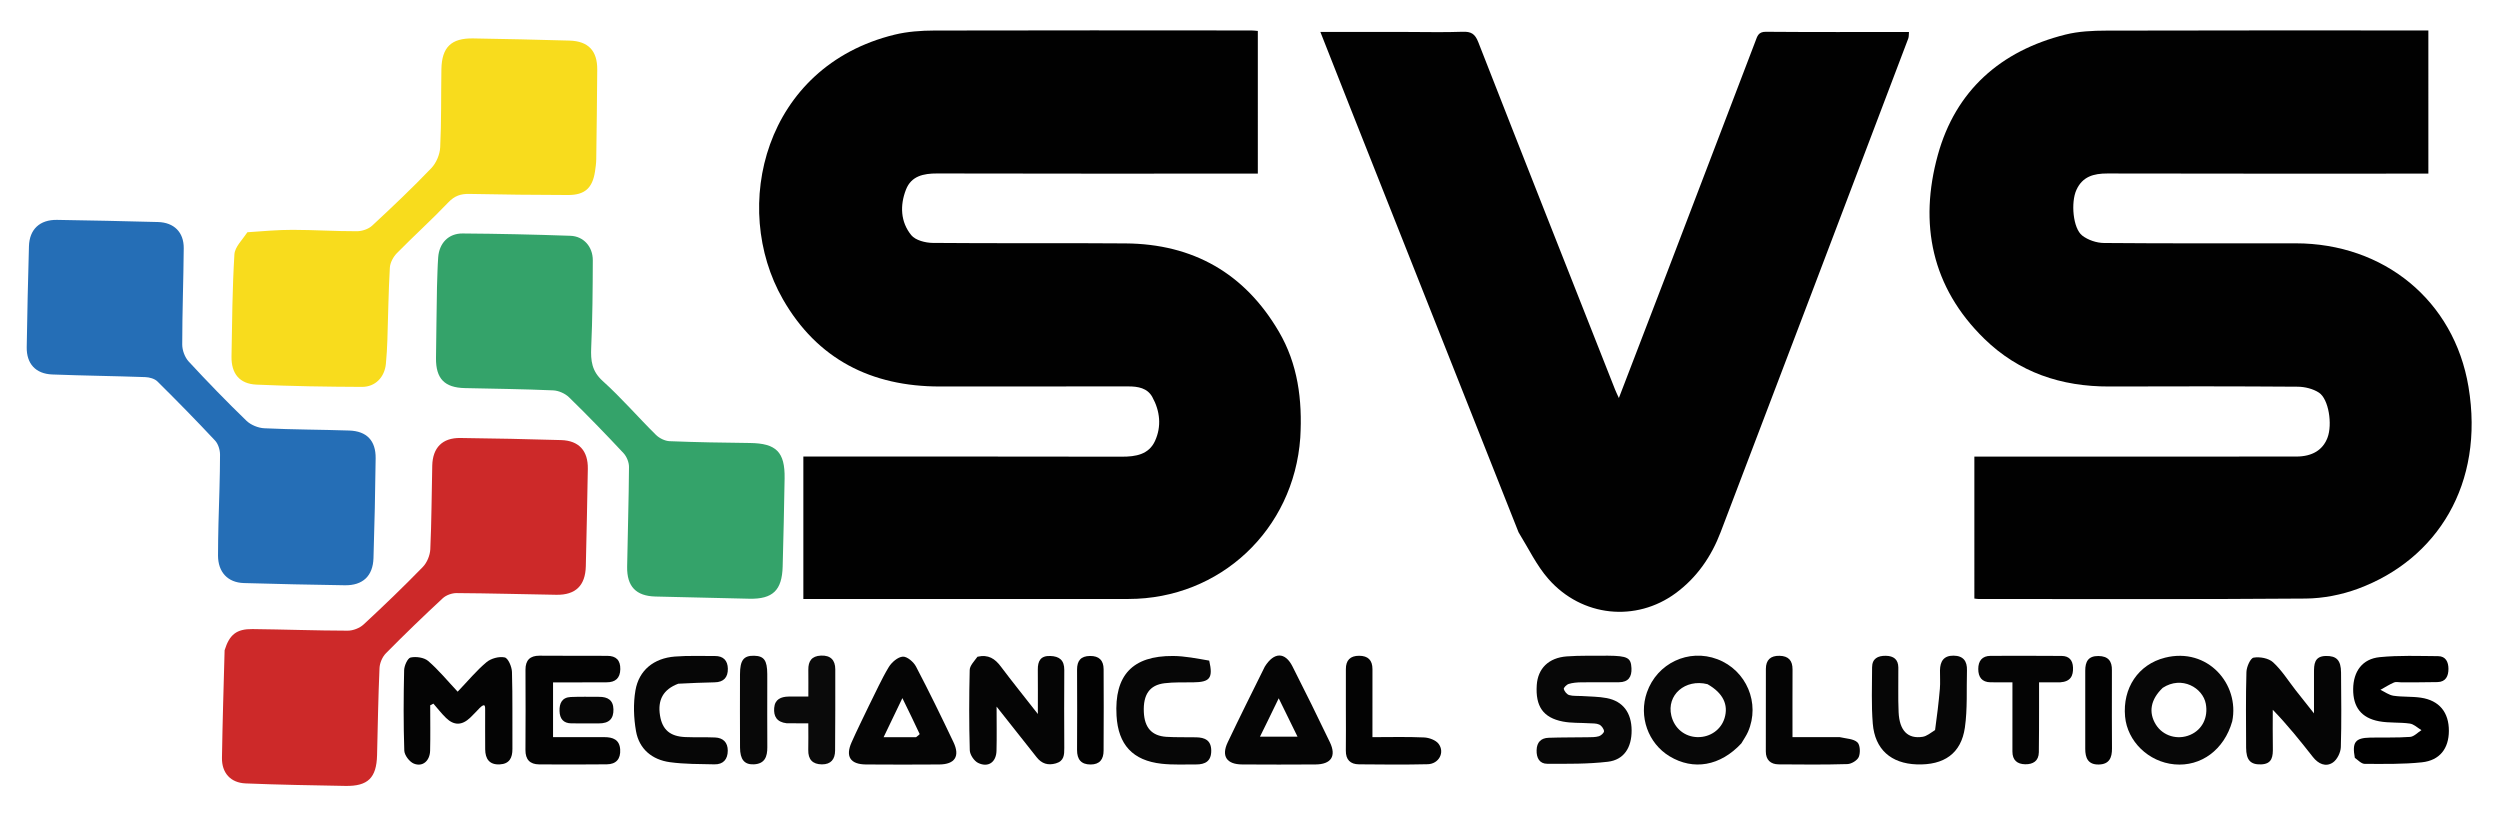 <?xml version="1.0" encoding="UTF-8" standalone="no"?>
<svg
   version="1.1"
   id="svg1"
   viewBox="0 0 822 272"
   sodipodi:docname="svs_logo.svg"
   inkscape:version="1.4.2 (f4327f4, 2025-05-13)"
   width="822"
   height="272"
   xmlns:inkscape="http://www.inkscape.org/namespaces/inkscape"
   xmlns:sodipodi="http://sodipodi.sourceforge.net/DTD/sodipodi-0.dtd"
   xmlns="http://www.w3.org/2000/svg"
   xmlns:svg="http://www.w3.org/2000/svg">
  <defs
     id="defs1">
    <clipPath
       clipPathUnits="userSpaceOnUse"
       id="clipPath2">
      <path
         d="M 0,792 H 612 V 0 H 0 Z"
         transform="translate(-147.885,-316.381)"
         id="path2" />
    </clipPath>
    <clipPath
       clipPathUnits="userSpaceOnUse"
       id="clipPath4">
      <path
         d="M 0,792 H 612 V 0 H 0 Z"
         transform="translate(-320.65,-386.838)"
         id="path4" />
    </clipPath>
    <clipPath
       clipPathUnits="userSpaceOnUse"
       id="clipPath6">
      <path
         d="M 0,792 H 612 V 0 H 0 Z"
         transform="translate(-546.767,-382.182)"
         id="path6" />
    </clipPath>
    <clipPath
       clipPathUnits="userSpaceOnUse"
       id="clipPath8">
      <path
         d="M 0,792 H 612 V 0 H 0 Z"
         transform="translate(-374.478,-363.507)"
         id="path8" />
    </clipPath>
    <clipPath
       clipPathUnits="userSpaceOnUse"
       id="clipPath10">
      <path
         d="M 0,792 H 612 V 0 H 0 Z"
         transform="translate(-61.013,-437.501)"
         id="path10" />
    </clipPath>
    <clipPath
       clipPathUnits="userSpaceOnUse"
       id="clipPath12">
      <path
         d="M 0,792 H 612 V 0 H 0 Z"
         transform="translate(-55.388,-334.42)"
         id="path12" />
    </clipPath>
    <clipPath
       clipPathUnits="userSpaceOnUse"
       id="clipPath14">
      <path
         d="M 0,792 H 612 V 0 H 0 Z"
         transform="translate(-53.874,-365.687)"
         id="path14" />
    </clipPath>
    <clipPath
       clipPathUnits="userSpaceOnUse"
       id="clipPath16">
      <path
         d="M 0,792 H 612 V 0 H 0 Z"
         transform="translate(-107.762,-423.982)"
         id="path16" />
    </clipPath>
    <clipPath
       clipPathUnits="userSpaceOnUse"
       id="clipPath18">
      <path
         d="M 0,792 H 612 V 0 H 0 Z"
         transform="translate(-118.273,-320.168)"
         id="path18" />
    </clipPath>
    <clipPath
       clipPathUnits="userSpaceOnUse"
       id="clipPath20">
      <path
         d="M 0,792 H 612 V 0 H 0 Z"
         transform="translate(-580.699,-307.898)"
         id="path20" />
    </clipPath>
    <clipPath
       clipPathUnits="userSpaceOnUse"
       id="clipPath22">
      <path
         d="M 0,792 H 612 V 0 H 0 Z"
         transform="translate(-566.15,-324.509)"
         id="path22" />
    </clipPath>
    <clipPath
       clipPathUnits="userSpaceOnUse"
       id="clipPath24">
      <path
         d="M 0,792 H 612 V 0 H 0 Z"
         transform="translate(-396.538,-333.078)"
         id="path24" />
    </clipPath>
    <clipPath
       clipPathUnits="userSpaceOnUse"
       id="clipPath26">
      <path
         d="M 0,792 H 612 V 0 H 0 Z"
         transform="translate(-241.045,-332.821)"
         id="path26" />
    </clipPath>
    <clipPath
       clipPathUnits="userSpaceOnUse"
       id="clipPath28">
      <path
         d="M 0,792 H 612 V 0 H 0 Z"
         transform="translate(-421.066,-326.057)"
         id="path28" />
    </clipPath>
    <clipPath
       clipPathUnits="userSpaceOnUse"
       id="clipPath30">
      <path
         d="M 0,792 H 612 V 0 H 0 Z"
         transform="translate(-533.328,-325.154)"
         id="path30" />
    </clipPath>
    <clipPath
       clipPathUnits="userSpaceOnUse"
       id="clipPath32">
      <path
         d="M 0,792 H 612 V 0 H 0 Z"
         transform="translate(-312.577,-316.906)"
         id="path32" />
    </clipPath>
    <clipPath
       clipPathUnits="userSpaceOnUse"
       id="clipPath34">
      <path
         d="M 0,792 H 612 V 0 H 0 Z"
         transform="translate(-225.895,-312.976)"
         id="path34" />
    </clipPath>
    <clipPath
       clipPathUnits="userSpaceOnUse"
       id="clipPath36">
      <path
         d="M 0,792 H 612 V 0 H 0 Z"
         transform="translate(-140.549,-326.493)"
         id="path36" />
    </clipPath>
    <clipPath
       clipPathUnits="userSpaceOnUse"
       id="clipPath38">
      <path
         d="M 0,792 H 612 V 0 H 0 Z"
         transform="translate(-477.19,-314.739)"
         id="path38" />
    </clipPath>
    <clipPath
       clipPathUnits="userSpaceOnUse"
       id="clipPath40">
      <path
         d="M 0,792 H 612 V 0 H 0 Z"
         transform="translate(-167.256,-326.168)"
         id="path40" />
    </clipPath>
    <clipPath
       clipPathUnits="userSpaceOnUse"
       id="clipPath42">
      <path
         d="M 0,792 H 612 V 0 H 0 Z"
         transform="translate(-298.193,-331.865)"
         id="path42" />
    </clipPath>
    <clipPath
       clipPathUnits="userSpaceOnUse"
       id="clipPath44">
      <path
         d="M 0,792 H 612 V 0 H 0 Z"
         transform="translate(-453.675,-312.995)"
         id="path44" />
    </clipPath>
    <clipPath
       clipPathUnits="userSpaceOnUse"
       id="clipPath46">
      <path
         d="M 0,792 H 612 V 0 H 0 Z"
         transform="translate(-508.037,-326.511)"
         id="path46" />
    </clipPath>
    <clipPath
       clipPathUnits="userSpaceOnUse"
       id="clipPath48">
      <path
         d="M 0,792 H 612 V 0 H 0 Z"
         transform="translate(-331.891,-320.416)"
         id="path48" />
    </clipPath>
    <clipPath
       clipPathUnits="userSpaceOnUse"
       id="clipPath50">
      <path
         d="M 0,792 H 612 V 0 H 0 Z"
         transform="translate(-194.007,-316.413)"
         id="path50" />
    </clipPath>
    <clipPath
       clipPathUnits="userSpaceOnUse"
       id="clipPath52">
      <path
         d="M 0,792 H 612 V 0 H 0 Z"
         transform="translate(-189.21,-326.598)"
         id="path52" />
    </clipPath>
    <clipPath
       clipPathUnits="userSpaceOnUse"
       id="clipPath54">
      <path
         d="M 0,792 H 612 V 0 H 0 Z"
         transform="translate(-520.793,-326.049)"
         id="path54" />
    </clipPath>
    <clipPath
       clipPathUnits="userSpaceOnUse"
       id="clipPath56">
      <path
         d="M 0,792 H 612 V 0 H 0 Z"
         transform="translate(-272.177,-320.416)"
         id="path56" />
    </clipPath>
    <clipPath
       clipPathUnits="userSpaceOnUse"
       id="clipPath58">
      <path
         d="M 0,792 H 612 V 0 H 0 Z"
         transform="translate(-147.626,-316.381)"
         id="path58" />
    </clipPath>
    <clipPath
       clipPathUnits="userSpaceOnUse"
       id="clipPath60">
      <path
         d="M 0,792 H 612 V 0 H 0 Z"
         transform="translate(-421.273,-325.992)"
         id="path60" />
    </clipPath>
    <clipPath
       clipPathUnits="userSpaceOnUse"
       id="clipPath62">
      <path
         d="M 0,792 H 612 V 0 H 0 Z"
         transform="translate(-533.501,-325.281)"
         id="path62" />
    </clipPath>
    <clipPath
       clipPathUnits="userSpaceOnUse"
       id="clipPath64">
      <path
         d="M 0,792 H 612 V 0 H 0 Z"
         transform="translate(-312.665,-317.104)"
         id="path64" />
    </clipPath>
    <clipPath
       clipPathUnits="userSpaceOnUse"
       id="clipPath66">
      <path
         d="M 0,792 H 612 V 0 H 0 Z"
         transform="translate(-225.651,-312.981)"
         id="path66" />
    </clipPath>
  </defs>
  <sodipodi:namedview
     id="namedview1"
     pagecolor="#ffffff"
     bordercolor="#000000"
     borderopacity="0.25"
     inkscape:showpageshadow="2"
     inkscape:pageopacity="0.0"
     inkscape:pagecheckerboard="0"
     inkscape:deskcolor="#d1d1d1"
     showgrid="false"
     inkscape:zoom="6.875"
     inkscape:cx="269.23636"
     inkscape:cy="298.69091"
     inkscape:window-width="3840"
     inkscape:window-height="2054"
     inkscape:window-x="3829"
     inkscape:window-y="-11"
     inkscape:window-maximized="1"
     inkscape:current-layer="layer-MC0">
    <inkscape:page
       x="0"
       y="0"
       inkscape:label="1"
       id="page1"
       width="822"
       height="272"
       margin="0 0 0.667 0.667"
       bleed="0" />
  </sodipodi:namedview>
  <g
     id="layer-MC0"
     inkscape:groupmode="layer"
     inkscape:label="Layer 1">
    <path
       id="path3"
       d="m 0,0 c -1.599,-22.75 -19.819,-39.768 -42.356,-39.781 -25.779,-0.016 -51.559,-0.006 -77.337,-0.007 h -2.881 v 35.132 h 2.937 c 25.212,10e-4 50.425,0.025 75.637,-0.029 3.428,-0.007 6.624,0.536 8.155,3.857 1.659,3.598 1.259,7.411 -0.658,10.871 -1.23,2.22 -3.531,2.607 -5.91,2.605 -15.486,-0.016 -30.972,0.011 -46.459,-0.017 -16.933,-0.031 -30.291,6.745 -38.75,21.525 -13.016,22.743 -4.597,57.42 27.551,65.253 3.171,0.773 6.541,1.01 9.821,1.02 26.062,0.073 52.124,0.032 78.187,0.02 0.463,0 0.928,-0.068 1.591,-0.12 V 65.137 h -3.184 c -25.306,0 -50.614,-0.032 -75.92,0.037 -3.392,0.01 -6.384,-0.631 -7.69,-3.989 -1.504,-3.868 -1.361,-7.966 1.319,-11.239 1.031,-1.259 3.477,-1.884 5.287,-1.901 15.863,-0.147 31.728,0.008 47.591,-0.122 16.623,-0.137 29.336,-7.355 37.771,-21.738 C -0.609,18.191 0.544,9.379 0,0"
       style="fill:#010101;fill-opacity:1;fill-rule:nonzero;stroke:none"
       transform="matrix(1.333,0,0,-1.333,427.534,143.913)"
       clip-path="url(#clipPath4)" />
    <path
       id="path5"
       d="m 0,0 c 6.704,0 13.125,-0.018 19.546,0.007 3.918,0.015 6.507,1.62 7.656,4.649 1.245,3.281 0.307,9.52 -2.1,11.108 -1.459,0.962 -3.491,1.457 -5.27,1.47 -15.484,0.111 -30.97,0.107 -46.455,0.051 -11.821,-0.042 -22.315,3.463 -30.84,11.786 -13.02,12.712 -16.119,28.382 -11.452,45.313 4.377,15.879 15.483,25.706 31.473,29.703 3.251,0.813 6.731,0.97 10.107,0.979 25.871,0.078 51.743,0.043 77.614,0.043 h 1.803 V 69.792 h -3.256 c -25.305,0 -50.61,-0.027 -75.915,0.035 -3.397,0.008 -6.154,-0.749 -7.654,-4.077 -1.39,-3.082 -0.845,-9.443 1.436,-11.226 1.419,-1.109 3.543,-1.824 5.359,-1.84 15.766,-0.139 31.536,-0.07 47.304,-0.082 21.724,-0.017 39.063,-14.055 42.623,-35.395 4,-23.97 -7.742,-42.577 -27.233,-49.797 -4.071,-1.508 -8.614,-2.396 -12.948,-2.431 -26.908,-0.216 -53.819,-0.109 -80.73,-0.105 -0.271,0 -0.543,0.056 -0.972,0.104 V 0 Z"
       style="fill:#010101;fill-opacity:1;fill-rule:nonzero;stroke:none"
       transform="matrix(1.333,0,0,-1.333,729.022,150.122)"
       clip-path="url(#clipPath6)" />
    <path
       id="path7"
       d="m 0,0 c -13.817,34.889 -27.575,69.571 -41.328,104.255 -2.486,6.27 -4.949,12.55 -7.556,19.16 7.395,0 14.436,10e-4 21.477,0 4.531,0 9.066,-0.122 13.592,0.047 2.089,0.079 3.066,-0.483 3.871,-2.542 11.186,-28.614 22.49,-57.182 33.768,-85.759 0.232,-0.586 0.516,-1.15 0.918,-2.041 4.094,10.656 8.078,20.996 12.037,31.345 7.222,18.878 14.428,37.761 21.636,56.643 0.466,1.22 0.699,2.365 2.575,2.349 11.701,-0.098 23.405,-0.049 35.308,-0.049 -0.06,-0.6 -0.001,-1.148 -0.175,-1.607 C 80.718,81.205 65.322,40.605 49.844,0.037 47.561,-5.947 44.01,-11.147 38.762,-15.009 28.976,-22.21 15.635,-20.908 7.377,-11.521 4.442,-8.187 2.472,-4.003 0,0"
       style="fill:#010101;fill-opacity:1;fill-rule:nonzero;stroke:none"
       transform="matrix(1.333,0,0,-1.333,499.303,175.021)"
       clip-path="url(#clipPath8)" />
    <path
       id="path9"
       d="m 0,0 c 3.862,0.269 7.519,0.599 11.175,0.593 5.276,-0.009 10.553,-0.354 15.829,-0.342 1.267,0.003 2.838,0.519 3.749,1.361 4.983,4.612 9.91,9.297 14.607,14.195 1.221,1.273 2.105,3.373 2.192,5.14 0.314,6.404 0.191,12.828 0.298,19.244 0.091,5.446 2.42,7.712 7.84,7.619 7.92,-0.137 15.84,-0.302 23.757,-0.537 4.641,-0.137 6.873,-2.505 6.842,-7.144 -0.048,-7.36 -0.141,-14.72 -0.245,-22.08 C 86.029,17.018 85.89,15.982 85.733,14.959 85.108,10.894 83.21,9.172 79.097,9.185 70.982,9.211 62.866,9.279 54.753,9.454 52.629,9.5 51.104,8.99 49.559,7.369 45.462,3.072 41.037,-0.912 36.875,-5.151 c -0.894,-0.91 -1.67,-2.346 -1.741,-3.583 -0.343,-5.928 -0.41,-11.871 -0.61,-17.808 -0.066,-1.977 -0.176,-3.955 -0.368,-5.922 -0.321,-3.284 -2.595,-5.696 -5.918,-5.682 -8.675,0.037 -17.356,0.169 -26.02,0.561 -4.185,0.189 -6.214,2.732 -6.142,6.953 0.143,8.392 0.205,16.794 0.716,25.166 C -3.095,-3.619 -1.253,-1.878 0,0"
       style="fill:#f8dc1d;fill-opacity:1;fill-rule:nonzero;stroke:none"
       transform="matrix(1.333,0,0,-1.333,81.35,76.363)"
       clip-path="url(#clipPath10)" />
    <path
       id="path11"
       d="M 0,0 C 1.201,3.882 2.953,5.269 6.885,5.225 14.71,5.138 22.534,4.847 30.358,4.831 c 1.32,-0.003 2.944,0.623 3.911,1.518 4.984,4.609 9.879,9.325 14.614,14.189 1.042,1.07 1.785,2.872 1.854,4.374 0.316,6.875 0.321,13.765 0.482,20.649 0.104,4.416 2.506,6.85 6.899,6.798 8.299,-0.098 16.597,-0.27 24.893,-0.516 4.387,-0.129 6.66,-2.645 6.583,-7.091 -0.137,-8.012 -0.306,-16.023 -0.496,-24.034 -0.113,-4.765 -2.527,-7.113 -7.27,-7.036 -8.205,0.131 -16.41,0.369 -24.616,0.419 -1.149,0.006 -2.576,-0.506 -3.409,-1.28 -4.77,-4.426 -9.457,-8.949 -14.027,-13.582 -0.875,-0.886 -1.51,-2.391 -1.566,-3.641 -0.316,-7.157 -0.426,-14.323 -0.604,-21.485 -0.138,-5.58 -2.244,-7.677 -7.821,-7.577 -8.202,0.149 -16.408,0.282 -24.603,0.619 -3.717,0.154 -5.892,2.597 -5.833,6.303 C -0.514,-17.772 -0.243,-9.004 0,0"
       style="fill:#cd2929;fill-opacity:1;fill-rule:nonzero;stroke:none"
       transform="matrix(1.333,0,0,-1.333,73.851,213.804)"
       clip-path="url(#clipPath12)" />
    <path
       id="path13"
       d="m 0,0 c 0.16,5.839 0.377,11.404 0.385,16.969 0.002,1.175 -0.445,2.645 -1.223,3.477 -4.641,4.961 -9.4,9.815 -14.23,14.593 -0.689,0.681 -1.97,1.026 -2.994,1.063 -7.639,0.272 -15.286,0.355 -22.924,0.648 -4.109,0.159 -6.376,2.645 -6.312,6.74 0.131,8.301 0.314,16.6 0.551,24.897 0.119,4.171 2.678,6.562 6.922,6.495 8.304,-0.13 16.608,-0.307 24.91,-0.53 3.941,-0.106 6.378,-2.507 6.348,-6.442 -0.063,-7.928 -0.372,-15.853 -0.373,-23.779 0,-1.417 0.646,-3.161 1.6,-4.193 4.611,-4.99 9.351,-9.869 14.232,-14.594 1.082,-1.047 2.895,-1.788 4.41,-1.862 6.974,-0.336 13.965,-0.327 20.946,-0.559 4.329,-0.145 6.573,-2.489 6.521,-6.849 -0.099,-8.212 -0.272,-16.423 -0.534,-24.631 -0.141,-4.411 -2.649,-6.753 -7.058,-6.687 -8.304,0.123 -16.608,0.304 -24.909,0.544 -3.997,0.115 -6.372,2.71 -6.38,6.779 C -0.118,-5.372 -0.051,-2.823 0,0"
       style="fill:#256eb6;fill-opacity:1;fill-rule:nonzero;stroke:none"
       transform="matrix(1.333,0,0,-1.333,71.832,172.115)"
       clip-path="url(#clipPath14)" />
    <path
       id="path15"
       d="m 0,0 c 0.089,2.624 0.128,4.983 0.297,7.333 0.251,3.495 2.533,5.909 6.02,5.885 8.865,-0.063 17.731,-0.261 26.59,-0.57 3.252,-0.114 5.536,-2.681 5.526,-6.046 -0.023,-7.17 -0.072,-14.346 -0.393,-21.507 -0.145,-3.252 0.134,-5.828 2.836,-8.264 4.614,-4.16 8.697,-8.903 13.122,-13.28 0.84,-0.831 2.217,-1.518 3.375,-1.566 6.596,-0.27 13.2,-0.368 19.802,-0.447 6.493,-0.078 8.671,-2.201 8.57,-8.701 -0.113,-7.261 -0.289,-14.522 -0.48,-21.781 -0.155,-5.849 -2.441,-8.05 -8.213,-7.931 -7.734,0.159 -15.468,0.341 -23.201,0.543 -4.756,0.124 -7.026,2.486 -6.948,7.336 0.133,8.205 0.401,16.408 0.459,24.614 0.008,1.151 -0.566,2.573 -1.355,3.418 -4.379,4.686 -8.843,9.297 -13.436,13.773 -0.966,0.941 -2.57,1.651 -3.913,1.71 -7.254,0.318 -14.518,0.399 -21.779,0.561 -5.006,0.112 -7.167,2.314 -7.123,7.384 C -0.195,-11.78 -0.079,-6.025 0,0"
       style="fill:#34a36a;fill-opacity:1;fill-rule:nonzero;stroke:none"
       transform="matrix(1.333,0,0,-1.333,143.682,94.387)"
       clip-path="url(#clipPath16)" />
    <path
       id="path17"
       d="m 0,0 c -0.873,-0.909 -1.58,-1.671 -2.332,-2.386 -2.013,-1.914 -3.975,-1.971 -5.946,-0.059 -1.125,1.091 -2.088,2.349 -3.124,3.533 -0.262,-0.138 -0.524,-0.275 -0.786,-0.412 0,-3.731 0.067,-7.463 -0.023,-11.192 -0.062,-2.533 -1.872,-4.083 -4.035,-3.18 -1.072,0.446 -2.297,2.071 -2.335,3.2 -0.22,6.602 -0.186,13.219 -0.038,19.825 0.024,1.112 0.857,2.98 1.601,3.135 1.356,0.284 3.324,0.01 4.329,-0.856 2.549,-2.192 4.706,-4.839 7.272,-7.574 2.62,2.737 4.676,5.243 7.122,7.281 1.117,0.931 3.124,1.474 4.496,1.166 C 7.046,12.292 7.943,10.178 7.98,8.902 8.165,2.581 8.043,-3.749 8.091,-10.075 8.107,-12.296 7.343,-13.784 4.949,-13.9 2.402,-14.024 1.397,-12.521 1.375,-10.19 1.344,-6.98 1.372,-3.77 1.365,-0.559 1.363,0.334 1.447,1.433 0,0"
       style="fill:#040404;fill-opacity:1;fill-rule:nonzero;stroke:none"
       transform="matrix(1.333,0,0,-1.333,157.698,232.806)"
       clip-path="url(#clipPath18)" />
    <path
       id="path19"
       d="m 0,0 c -0.707,3.851 0.11,4.903 3.742,4.981 3.299,0.072 6.61,-0.06 9.896,0.175 0.966,0.07 1.865,1.085 2.796,1.666 -0.954,0.565 -1.856,1.48 -2.87,1.624 -2.5,0.358 -5.099,0.104 -7.572,0.563 -4.419,0.82 -6.446,3.538 -6.401,7.951 0.045,4.355 2.256,7.443 6.549,7.869 4.763,0.473 9.6,0.276 14.404,0.246 1.901,-0.012 2.544,-1.464 2.55,-3.115 0.006,-1.757 -0.621,-3.23 -2.692,-3.283 -3.015,-0.08 -6.034,-0.042 -9.051,-0.054 -0.566,-0.002 -1.208,0.173 -1.682,-0.036 -1.16,-0.511 -2.243,-1.198 -3.357,-1.815 1.075,-0.508 2.109,-1.298 3.235,-1.465 2.224,-0.329 4.526,-0.146 6.75,-0.478 4.54,-0.676 6.921,-3.616 6.902,-8.199 C 23.182,2.319 20.972,-0.636 16.554,-1.11 11.891,-1.61 7.154,-1.502 2.451,-1.495 1.659,-1.494 0.868,-0.661 0,0"
       style="fill-opacity:1;fill-rule:nonzero;stroke:none"
       transform="matrix(1.333,0,0,-1.333,774.266,249.167)"
       clip-path="url(#clipPath20)" />
    <path
       id="path21"
       d="m 0,0 c 1.402,-1.787 2.69,-3.406 4.482,-5.659 0,3.756 0.004,6.878 -0.001,10.001 -0.002,2.081 0.04,4.105 2.932,4.161 2.641,0.051 3.723,-1.07 3.741,-4.089 0.036,-6.133 0.142,-12.269 -0.053,-18.395 -0.042,-1.322 -0.908,-3.088 -1.965,-3.799 -1.776,-1.192 -3.593,-0.325 -4.918,1.357 -3.084,3.916 -6.185,7.819 -9.904,11.656 0,-3.103 -0.044,-6.207 0.015,-9.309 0.041,-2.146 -0.092,-4.071 -2.913,-4.164 -2.604,-0.086 -3.668,1.074 -3.678,4.115 -0.019,6.227 -0.105,12.456 0.076,18.677 0.037,1.261 0.973,3.401 1.77,3.539 1.524,0.263 3.693,-0.133 4.792,-1.135 C -3.493,5.015 -1.918,2.465 0,0"
       style="fill:#050505;fill-opacity:1;fill-rule:nonzero;stroke:none"
       transform="matrix(1.333,0,0,-1.333,754.867,227.019)"
       clip-path="url(#clipPath22)" />
    <path
       id="path23"
       d="m 0,0 c 4.834,-0.047 5.659,-0.504 5.784,-3.071 0.105,-2.149 -0.77,-3.463 -3.069,-3.476 -3.114,-0.017 -6.229,0.025 -9.342,-0.021 -1.026,-0.016 -2.088,-0.099 -3.06,-0.395 -0.518,-0.158 -1.304,-0.948 -1.222,-1.253 0.159,-0.594 0.76,-1.33 1.328,-1.497 0.968,-0.285 2.053,-0.163 3.087,-0.236 2.065,-0.148 4.167,-0.12 6.187,-0.51 4.015,-0.775 6.102,-3.619 6.129,-7.944 0.028,-4.255 -1.882,-7.287 -5.866,-7.756 -4.936,-0.581 -9.963,-0.512 -14.949,-0.501 -1.904,0.004 -2.676,1.442 -2.623,3.343 0.053,1.979 1.087,3.003 2.955,3.07 3.205,0.114 6.415,0.075 9.623,0.13 0.939,0.015 1.92,-0.01 2.802,0.253 0.528,0.158 1.3,0.885 1.253,1.269 -0.075,0.597 -0.642,1.361 -1.201,1.616 -0.726,0.331 -1.647,0.26 -2.487,0.314 -2.158,0.14 -4.365,0.014 -6.469,0.423 -4.876,0.948 -6.785,3.765 -6.438,8.997 0.27,4.073 2.908,6.735 7.403,7.072 C -6.889,0.073 -3.575,-0.044 0,0"
       style="fill:#070707;fill-opacity:1;fill-rule:nonzero;stroke:none"
       transform="matrix(1.333,0,0,-1.333,528.717,215.593)"
       clip-path="url(#clipPath24)" />
    <path
       id="path25"
       d="m 0,0 c 2.692,0.626 4.324,-0.503 5.752,-2.404 2.8,-3.725 5.724,-7.357 9.14,-11.721 0,4.243 0.025,7.589 -0.01,10.935 -0.022,2.117 0.665,3.464 3.074,3.379 2.276,-0.079 3.471,-1.055 3.455,-3.462 -0.045,-6.41 -0.03,-12.821 0,-19.23 0.007,-1.682 -0.033,-3.215 -2.071,-3.799 -1.962,-0.562 -3.496,-0.078 -4.749,1.515 -3.085,3.923 -6.192,7.829 -9.877,12.484 0,-4.132 0.065,-7.512 -0.02,-10.888 -0.071,-2.813 -2.027,-4.211 -4.53,-3.004 -0.992,0.477 -2.033,2.034 -2.064,3.128 -0.192,6.593 -0.176,13.196 -0.018,19.791 C -1.892,-2.191 -0.82,-1.133 0,0"
       style="fill:#050505;fill-opacity:1;fill-rule:nonzero;stroke:none"
       transform="matrix(1.333,0,0,-1.333,321.394,215.935)"
       clip-path="url(#clipPath26)" />
    <path
       id="path27"
       d="m 0,0 c -5.501,1.371 -10.133,-2.663 -8.919,-7.766 0.748,-3.145 3.315,-5.242 6.481,-5.297 3.113,-0.053 5.796,1.845 6.656,4.707 C 5.201,-5.083 3.866,-2.195 0,0 m 8.35,-14.609 c -5.189,-5.594 -11.835,-6.731 -17.704,-3.179 -5.303,3.208 -7.653,9.833 -5.589,15.755 2.511,7.205 10.29,10.87 17.381,8.189 7.174,-2.712 10.63,-10.861 7.558,-17.904 -0.41,-0.941 -1.017,-1.796 -1.646,-2.861"
       style="fill:#070707;fill-opacity:1;fill-rule:nonzero;stroke:none"
       transform="matrix(1.333,0,0,-1.333,561.422,224.955)"
       clip-path="url(#clipPath28)" />
    <path
       id="path29"
       d="m 0,0 c -2.988,-2.847 -3.58,-6.053 -1.679,-9.091 1.745,-2.787 5.329,-3.853 8.453,-2.515 3.004,1.287 4.475,4.331 3.851,7.674 C 9.893,-0.004 4.713,3.064 0,0 M 17.143,-8.254 C 15.16,-15.292 9.437,-19.485 2.875,-18.875 c -6.38,0.593 -11.608,5.665 -12.162,11.798 -0.631,6.98 3.219,12.858 9.875,14.519 10.513,2.622 18.413,-6.547 16.555,-15.696"
       style="fill:#070707;fill-opacity:1;fill-rule:nonzero;stroke:none"
       transform="matrix(1.333,0,0,-1.333,711.104,226.158)"
       clip-path="url(#clipPath30)" />
    <path
       id="path31"
       d="M 0,0 C -0.593,-1.206 -1.185,-2.411 -1.863,-3.79 H 7.39 C 5.813,-0.573 4.372,2.367 2.755,5.67 1.74,3.596 0.957,1.995 0,0 m -0.684,13.463 c 2.276,3.656 5.009,3.664 6.827,0.08 3.147,-6.207 6.239,-12.444 9.239,-18.724 1.641,-3.435 0.299,-5.442 -3.548,-5.47 -6.03,-0.045 -12.063,-0.037 -18.094,0 -3.818,0.023 -5.188,2.044 -3.573,5.446 2.941,6.196 6.013,12.33 9.149,18.668"
       style="fill:#050505;fill-opacity:1;fill-rule:nonzero;stroke:none"
       transform="matrix(1.333,0,0,-1.333,416.769,237.155)"
       clip-path="url(#clipPath32)" />
    <path
       id="path33"
       d="M 0,0 C 0.312,0.271 0.939,0.688 0.891,0.794 -0.424,3.635 -1.808,6.444 -3.369,9.647 -5.035,6.176 -6.451,3.227 -7.996,0.01 -5.161,0.01 -2.824,0.01 0,0 m -11.592,7.829 c 1.663,3.294 3.071,6.495 4.862,9.465 0.716,1.187 2.235,2.496 3.468,2.58 1.05,0.071 2.658,-1.303 3.252,-2.438 3.224,-6.153 6.271,-12.402 9.253,-18.677 1.648,-3.469 0.334,-5.451 -3.504,-5.481 -6.03,-0.045 -12.06,-0.044 -18.09,0.001 -3.847,0.03 -5.106,1.949 -3.556,5.438 1.336,3.006 2.803,5.953 4.315,9.112"
       style="fill:#050505;fill-opacity:1;fill-rule:nonzero;stroke:none"
       transform="matrix(1.333,0,0,-1.333,301.193,242.396)"
       clip-path="url(#clipPath34)" />
    <path
       id="path35"
       d="m 0,0 h -4.168 v -13.503 c 4.215,0 8.427,10e-4 12.639,0 2.102,-10e-4 3.77,-0.593 3.921,-3.06 0.141,-2.305 -0.982,-3.621 -3.294,-3.645 -5.56,-0.059 -11.121,-0.053 -16.682,-0.017 -2.28,0.016 -3.406,1.19 -3.389,3.554 0.047,6.597 0.04,13.194 0.009,19.792 -0.012,2.369 1.132,3.473 3.443,3.467 C -1.96,6.575 3.601,6.538 9.162,6.551 11.413,6.556 12.462,5.449 12.422,3.257 12.382,1.061 11.228,0.014 9.037,0.023 6.115,0.036 3.194,0.01 0,0"
       style="fill:#030303;fill-opacity:1;fill-rule:nonzero;stroke:none"
       transform="matrix(1.333,0,0,-1.333,187.398,224.373)"
       clip-path="url(#clipPath36)" />
    <path
       id="path37"
       d="m 0,0 c 0.49,3.527 0.896,6.861 1.184,10.206 0.129,1.5 0.002,3.021 0.027,4.53 0.037,2.188 0.898,3.642 3.345,3.618 C 6.951,18.329 7.932,17.011 7.865,14.736 7.729,10.026 8.015,5.256 7.352,0.621 6.437,-5.78 2.213,-8.702 -4.531,-8.467 c -6.328,0.22 -10.318,3.699 -10.835,10.045 -0.375,4.598 -0.179,9.245 -0.172,13.87 0.003,2.197 1.416,2.898 3.386,2.871 1.907,-0.024 3.067,-0.881 3.089,-2.878 0.039,-3.682 -0.098,-7.371 0.068,-11.045 0.205,-4.558 2.28,-6.639 5.938,-6.058 C -2.03,-1.499 -1.104,-0.698 0,0"
       style="fill:#060606;fill-opacity:1;fill-rule:nonzero;stroke:none"
       transform="matrix(1.333,0,0,-1.333,636.254,240.045)"
       clip-path="url(#clipPath38)" />
    <path
       id="path39"
       d="m 0,0 c -3.719,-1.412 -5.129,-4.001 -4.494,-7.876 0.567,-3.464 2.47,-5.128 6.219,-5.283 2.447,-0.101 4.903,0.002 7.35,-0.102 2,-0.084 3.145,-1.22 3.139,-3.252 -0.006,-2.13 -1.113,-3.425 -3.298,-3.376 -3.666,0.08 -7.365,0.038 -10.982,0.535 -4.395,0.605 -7.582,3.245 -8.357,7.675 -0.57,3.264 -0.692,6.778 -0.135,10.03 0.856,4.991 4.548,7.936 9.711,8.348 3.28,0.261 6.593,0.107 9.89,0.135 C 11.148,6.853 12.202,5.684 12.234,3.7 12.269,1.596 11.239,0.377 8.973,0.343 6.058,0.298 3.145,0.15 0,0"
       style="fill:#060606;fill-opacity:1;fill-rule:nonzero;stroke:none"
       transform="matrix(1.333,0,0,-1.333,223.008,224.806)"
       clip-path="url(#clipPath40)" />
    <path
       id="path41"
       d="m 0,0 c 0.986,-4.333 0.199,-5.308 -3.955,-5.359 -2.353,-0.03 -4.727,0.062 -7.054,-0.219 -3.712,-0.447 -5.306,-2.807 -5.12,-7.105 0.168,-3.852 1.954,-5.89 5.583,-6.118 2.441,-0.152 4.896,-0.061 7.344,-0.118 2.113,-0.049 3.667,-0.709 3.702,-3.239 0.036,-2.634 -1.462,-3.471 -3.763,-3.454 -2.824,0.019 -5.673,-0.134 -8.469,0.173 -7.141,0.783 -10.725,4.714 -11.131,11.867 -0.565,9.951 3.928,14.786 13.941,14.715 C -5.996,1.121 -3.073,0.528 0,0"
       style="fill:#060606;fill-opacity:1;fill-rule:nonzero;stroke:none"
       transform="matrix(1.333,0,0,-1.333,397.591,217.21)"
       clip-path="url(#clipPath42)" />
    <path
       id="path43"
       d="m 0,0 c 1.66,-0.382 3.392,-0.399 4.347,-1.27 0.694,-0.632 0.78,-2.558 0.362,-3.595 -0.346,-0.859 -1.812,-1.752 -2.807,-1.782 -5.651,-0.169 -11.31,-0.117 -16.966,-0.069 -2.009,0.018 -3.163,1.112 -3.166,3.184 -0.011,6.787 -0.006,13.574 0.014,20.36 0.007,2.199 1.137,3.277 3.358,3.234 2.227,-0.045 3.229,-1.17 3.218,-3.375 C -11.668,11.237 -11.649,5.788 -11.649,0 Z"
       style="fill:#040404;fill-opacity:1;fill-rule:nonzero;stroke:none"
       transform="matrix(1.333,0,0,-1.333,604.9,242.37)"
       clip-path="url(#clipPath44)" />
    <path
       id="path45"
       d="m 0,0 c -1.752,-0.004 -3.246,-0.004 -5.205,-0.004 0,-2.199 0.005,-4.219 -0.001,-6.238 -0.011,-3.672 0.005,-7.344 -0.054,-11.016 -0.034,-2.154 -1.443,-2.985 -3.364,-2.954 -1.968,0.032 -3.161,1.011 -3.154,3.15 0.016,5.546 0.005,11.093 0.005,17.064 -1.906,0 -3.657,-0.02 -5.407,0.006 -2.133,0.03 -3.021,1.289 -3.023,3.27 -0.002,1.998 0.943,3.245 3.048,3.253 C -11.317,6.555 -5.479,6.55 0.359,6.51 2.165,6.498 3.092,5.497 3.167,3.674 3.253,1.594 2.563,0.17 0,0"
       style="fill:#040404;fill-opacity:1;fill-rule:nonzero;stroke:none"
       transform="matrix(1.333,0,0,-1.333,677.383,224.349)"
       clip-path="url(#clipPath46)" />
    <path
       id="path47"
       d="m 0,0 c 0.002,3.299 0.021,6.313 0.002,9.328 -0.014,2.217 1.069,3.321 3.271,3.318 C 5.46,12.641 6.565,11.563 6.56,9.338 6.544,3.887 6.554,-1.564 6.554,-7.426 c 4.358,0 8.556,0.119 12.741,-0.073 1.245,-0.057 2.894,-0.655 3.585,-1.583 1.583,-2.126 0.042,-4.955 -2.698,-5.022 -5.65,-0.136 -11.305,-0.079 -16.957,-0.026 -2.136,0.02 -3.262,1.147 -3.232,3.39 C 0.04,-7.255 0.002,-3.769 0,0"
       style="fill:#030303;fill-opacity:1;fill-rule:nonzero;stroke:none"
       transform="matrix(1.333,0,0,-1.333,442.521,232.476)"
       clip-path="url(#clipPath48)" />
    <path
       id="path49"
       d="m 0,0 c -2.495,0.289 -3.254,1.74 -3.093,3.784 0.17,2.152 1.675,2.768 3.552,2.805 1.501,0.03 3.003,0.006 4.874,0.006 0,2.351 0.021,4.48 -0.006,6.609 -0.026,2.129 0.833,3.389 3.107,3.491 2.392,0.107 3.532,-1.117 3.542,-3.372 0.027,-6.685 -0.014,-13.373 -0.046,-20.059 -0.01,-2.132 -1.029,-3.413 -3.246,-3.4 -2.296,0.014 -3.43,1.212 -3.372,3.556 0.05,2.06 0.01,4.124 0.01,6.569 -1.763,0 -3.418,0 -5.322,0.011"
       style="fill:#0a0a0a;fill-opacity:1;fill-rule:nonzero;stroke:none"
       transform="matrix(1.333,0,0,-1.333,258.676,237.813)"
       clip-path="url(#clipPath50)" />
    <path
       id="path51"
       d="m 0,0 c 0,-5.542 -0.03,-10.808 0.01,-16.073 0.019,-2.363 -0.627,-4.131 -3.343,-4.243 -2.311,-0.096 -3.374,1.196 -3.388,4.144 -0.03,6.018 -0.022,12.035 -0.008,18.053 0.008,3.491 0.897,4.64 3.471,4.588 2.453,-0.05 3.237,-1.132 3.255,-4.501 C 0,1.404 -0.001,0.84 0,0"
       style="fill:#080808;fill-opacity:1;fill-rule:nonzero;stroke:none"
       transform="matrix(1.333,0,0,-1.333,252.281,224.233)"
       clip-path="url(#clipPath52)" />
    <path
       id="path53"
       d="m 0,0 c 0.002,-5.468 -0.03,-10.657 0.021,-15.847 0.024,-2.313 -0.689,-3.92 -3.276,-3.964 -2.637,-0.043 -3.324,1.625 -3.318,3.902 0.017,6.417 0.012,12.833 0.001,19.25 -0.004,2.2 0.718,3.638 3.247,3.611 C -0.897,6.927 0.061,5.68 0.002,3.392 -0.023,2.354 -0.001,1.315 0,0"
       style="fill:#020202;fill-opacity:1;fill-rule:nonzero;stroke:none"
       transform="matrix(1.333,0,0,-1.333,694.391,224.965)"
       clip-path="url(#clipPath54)" />
    <path
       id="path55"
       d="m 0,0 c -0.012,-3.773 -0.035,-7.265 -0.032,-10.755 0.001,-2.16 -0.982,-3.414 -3.205,-3.418 -2.346,-0.003 -3.354,1.273 -3.341,3.585 0.036,6.604 0.036,13.209 0.002,19.813 -0.01,2.209 0.94,3.349 3.194,3.374 2.221,0.022 3.335,-1.066 3.355,-3.259 C 0.001,6.321 -0.007,3.303 0,0"
       style="fill:#020202;fill-opacity:1;fill-rule:nonzero;stroke:none"
       transform="matrix(1.333,0,0,-1.333,362.903,232.476)"
       clip-path="url(#clipPath56)" />
    <path
       id="path57"
       d="m 0,0 c -2.416,0.002 -4.572,-0.01 -6.728,0.012 -1.98,0.019 -2.86,1.148 -2.919,3.026 -0.061,1.933 0.615,3.38 2.767,3.474 2.338,0.101 4.684,0.04 7.027,0.041 C 2.213,6.554 3.6,5.771 3.649,3.473 3.699,1.163 2.599,-0.023 0,0"
       style="fill:#060606;fill-opacity:1;fill-rule:nonzero;stroke:none"
       transform="matrix(1.333,0,0,-1.333,196.835,237.856)"
       clip-path="url(#clipPath58)" />
  </g>
</svg>

